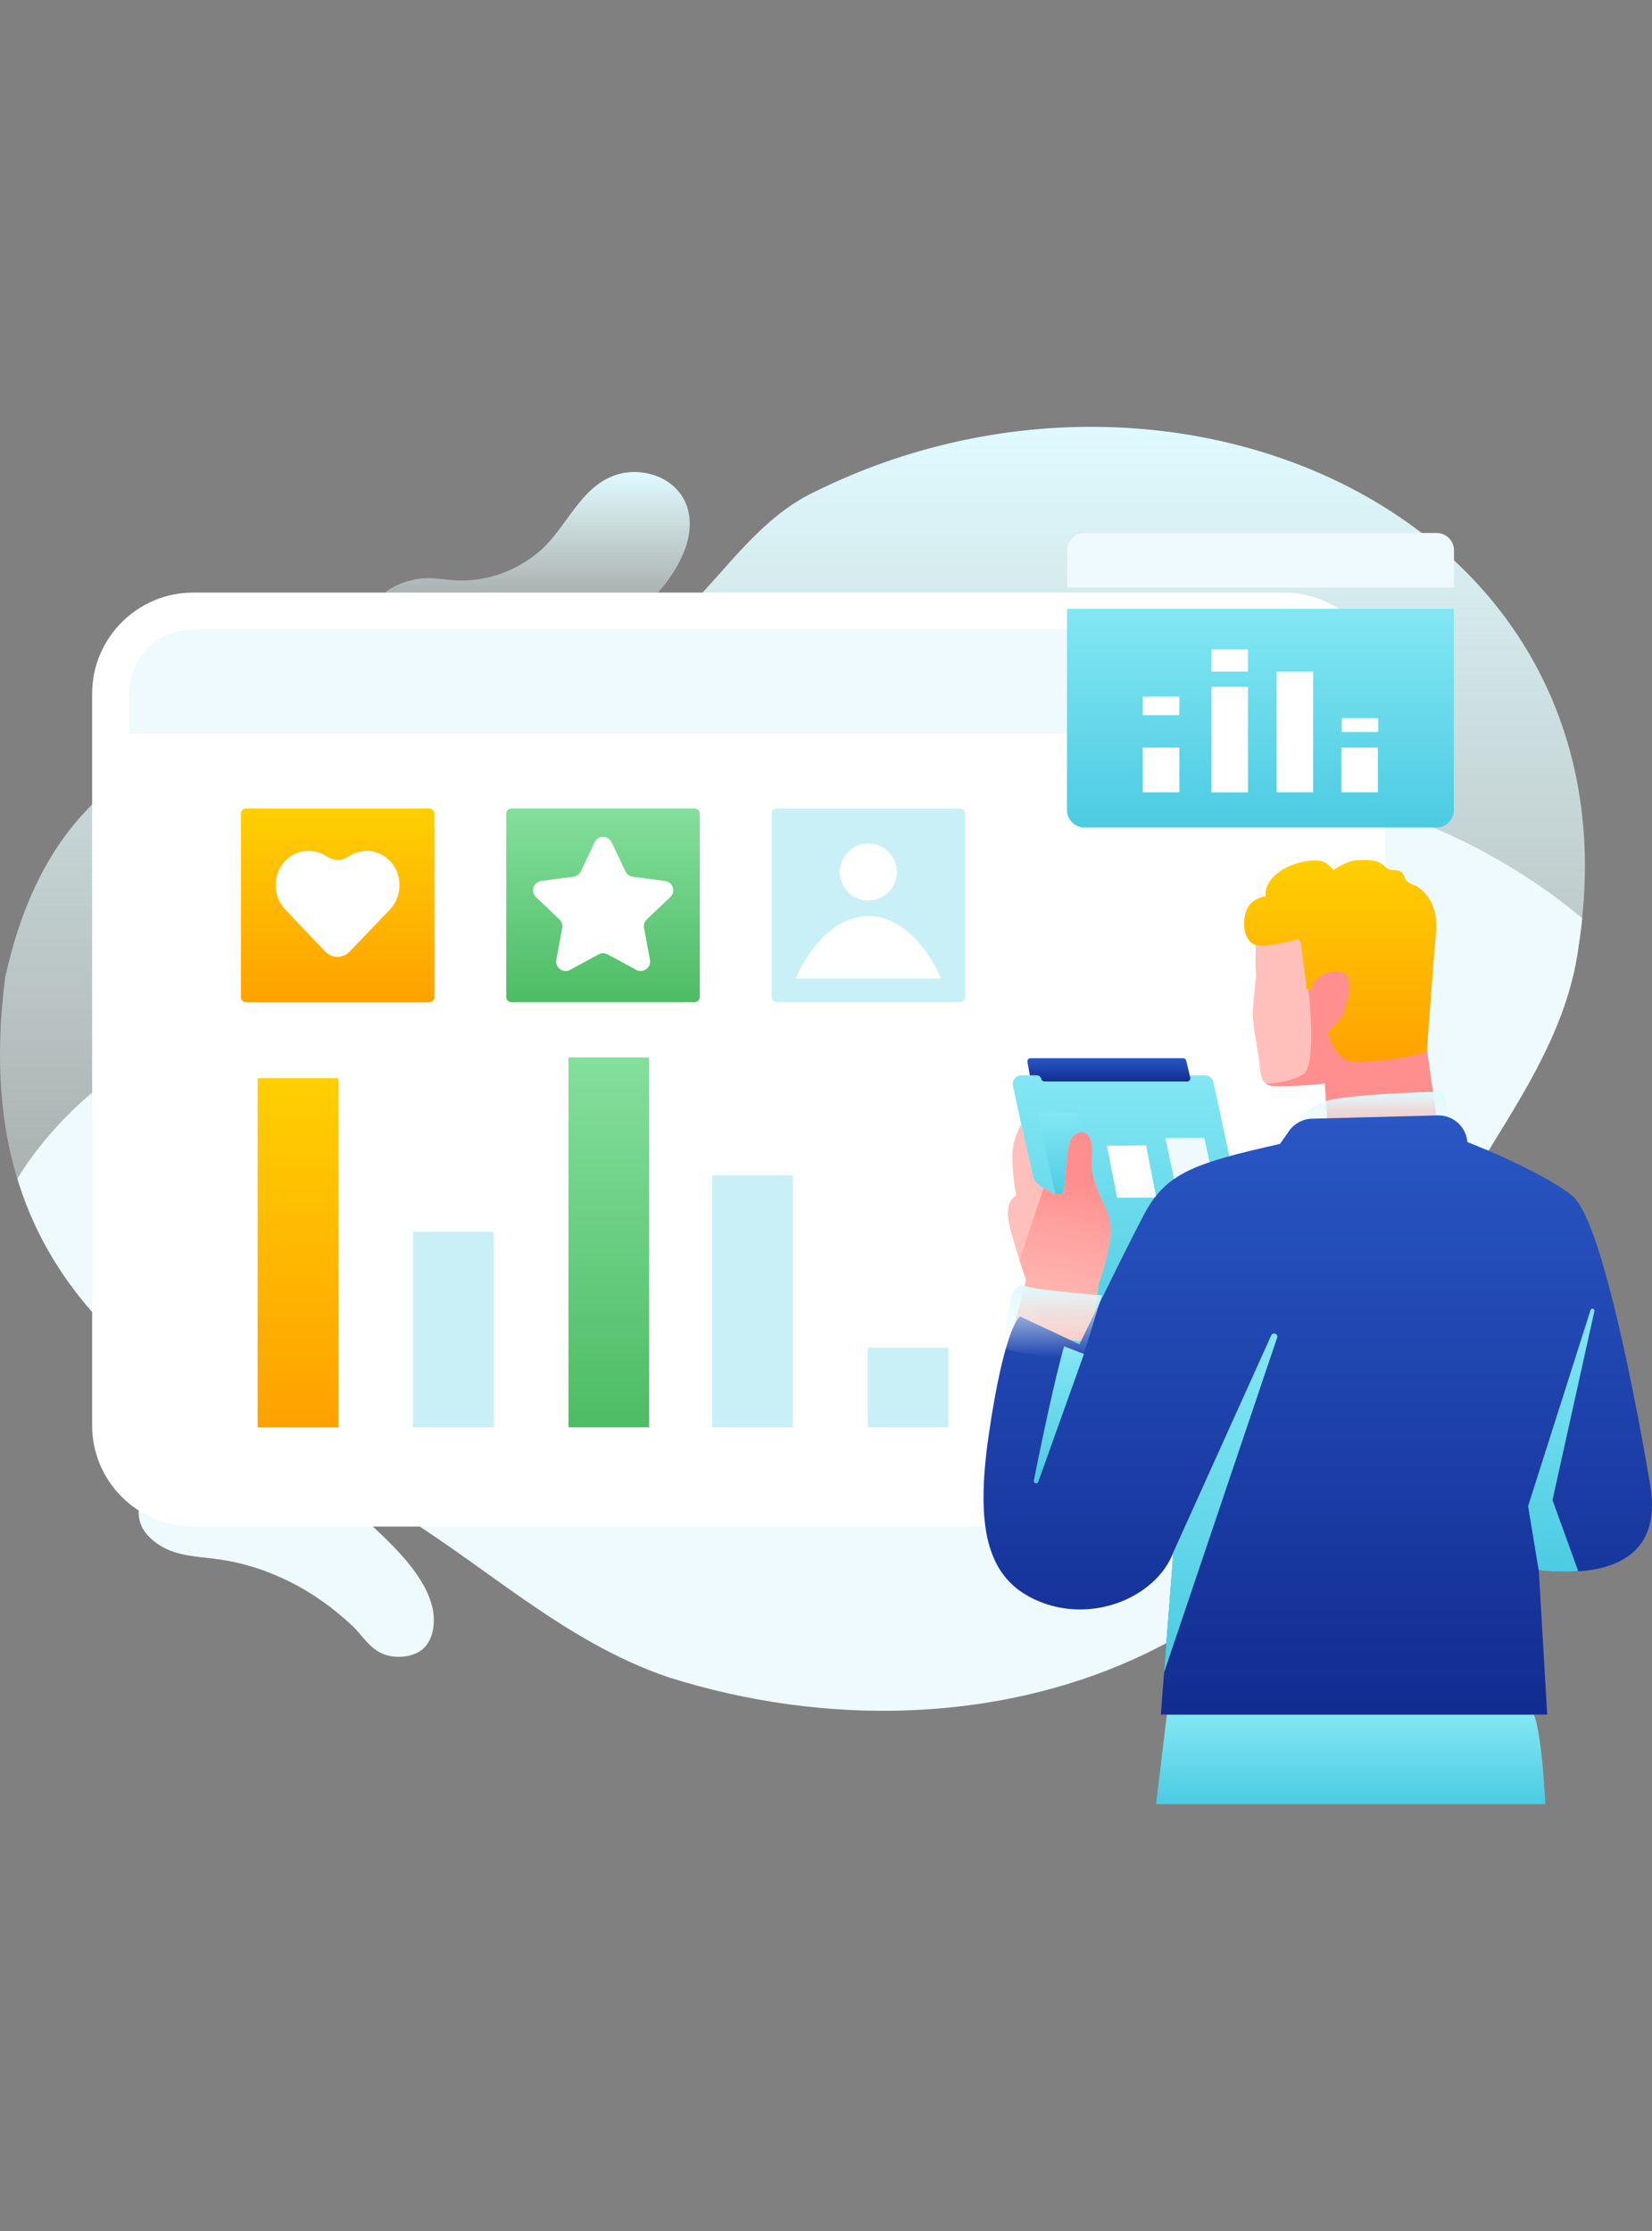 <svg width="120" height="162" viewBox="0 0 120 162" fill="none" xmlns="http://www.w3.org/2000/svg">
<rect x="0" y="0" width="120" height="162" fill="#808080" stroke="none"/>
<path d="M84.759 124.517L83.976 131.005H112.254C111.941 125.292 111.413 124.517 111.413 124.517H84.759Z" fill="url(#paint0_linear_913_15610)"/>
<path d="M50.033 37.282C49.943 36.788 49.753 36.318 49.44 35.881C48.409 34.43 46.299 33.927 44.658 34.512C42.119 35.419 41.187 38.264 39.266 39.962C37.658 41.38 35.539 42.188 33.396 42.155C32.39 42.139 31.426 41.883 30.42 42.031C29.208 42.204 27.996 42.773 27.229 43.738C26.627 44.496 26.314 45.494 26.471 46.45C26.842 48.684 29.076 49.295 31.046 49.336C33.742 49.385 36.513 48.759 39.068 47.951C43.207 46.64 47.75 44.48 49.605 40.267C50.017 39.311 50.223 38.264 50.033 37.282Z" fill="url(#paint1_linear_913_15610)"/>
<path d="M31.07 115.712C30.881 115.283 30.642 114.871 30.386 114.483C29.405 113.016 28.028 111.713 26.726 110.518C26.074 109.916 25.398 109.339 24.681 108.819C21.688 106.659 18.069 105.521 14.367 106.008C12.512 106.247 10.641 107.088 10.154 109.083C10.014 109.668 10.039 110.295 10.294 110.839C10.509 111.293 10.863 111.664 11.259 111.969C12.578 112.991 14.136 112.999 15.719 113.205C19.479 113.708 22.842 115.464 25.588 118.053C26.437 118.861 26.923 119.875 28.144 120.205C28.935 120.411 29.933 120.32 30.609 119.826C31.466 119.191 31.623 117.896 31.45 116.915C31.367 116.495 31.235 116.099 31.07 115.712Z" fill="#EEFAFD"/>
<path d="M0.377 70.978C6.288 43.944 33.231 55.833 47.296 46.467C51.69 43.35 54.254 38.033 59.201 35.7C85.707 22.599 119.501 37.893 114.661 68.719C113.4 78.282 105.584 85.084 103.028 93.831C97.843 120.279 71.452 129.01 48.59 121.804C40.808 119.183 35.037 113.428 27.963 109.273C9.479 100.756 -2.294 91.803 0.377 70.978Z" fill="url(#paint2_linear_913_15610)"/>
<path d="M114.933 66.674C114.859 67.35 114.776 68.026 114.669 68.719C113.408 78.282 105.592 85.084 103.036 93.831C97.85 120.279 71.46 129.01 48.598 121.804C40.816 119.183 35.045 113.428 27.971 109.273C14.516 103.073 4.614 96.642 1.259 85.578C3.889 81.341 7.945 77.787 12.323 75.619C17.344 73.121 23.329 72.396 28.655 74.135C33.082 75.578 36.801 78.571 40.882 80.805C42.291 81.58 43.784 82.272 45.383 82.404C47.51 82.586 49.077 81.473 50.602 80.129C54.98 76.262 57.206 70.582 61.641 66.756C66.596 62.486 72.582 59.625 78.856 57.877C90.802 54.555 105.023 58.397 114.933 66.674Z" fill="#EEFAFD"/>
<path d="M14.038 110.847C9.982 110.847 6.692 107.55 6.692 103.502V50.375C6.692 46.318 9.99 43.029 14.038 43.029H93.259C97.315 43.029 100.605 46.327 100.605 50.375V103.502C100.605 107.55 97.307 110.847 93.259 110.847H14.038Z" fill="white"/>
<path d="M9.388 103.502C9.388 106.074 11.473 108.151 14.037 108.151H93.258C95.831 108.151 97.908 106.066 97.908 103.502V50.374C97.908 47.802 95.822 45.725 93.258 45.725H14.037C11.465 45.725 9.388 47.81 9.388 50.374V103.502Z" fill="white"/>
<path d="M9.388 53.252H97.908V50.366C97.908 47.794 95.822 45.716 93.258 45.716H14.037C11.465 45.716 9.388 47.802 9.388 50.366V53.252Z" fill="#EEFAFD"/>
<path d="M47.155 103.642H41.293V76.864C41.293 76.815 41.326 76.782 41.376 76.782H47.072C47.122 76.782 47.155 76.815 47.155 76.864V103.642Z" fill="url(#paint3_linear_913_15610)"/>
<path d="M57.6 103.642H51.738V85.422C51.738 85.372 51.771 85.339 51.821 85.339H57.518C57.567 85.339 57.6 85.372 57.6 85.422V103.642Z" fill="#CAF0F7"/>
<path d="M35.86 103.642H29.998V89.519C29.998 89.47 30.031 89.437 30.08 89.437H35.777C35.827 89.437 35.86 89.47 35.86 89.519V103.642Z" fill="#CAF0F7"/>
<path d="M24.574 103.642H18.712V78.373C18.712 78.323 18.745 78.29 18.794 78.29H24.491C24.541 78.29 24.574 78.323 24.574 78.373V103.642Z" fill="url(#paint4_linear_913_15610)"/>
<path d="M68.896 103.642H63.034V97.937C63.034 97.888 63.067 97.855 63.117 97.855H68.814C68.863 97.855 68.896 97.888 68.896 97.937V103.642Z" fill="#CAF0F7"/>
<path d="M17.863 72.766H31.194C31.392 72.766 31.557 72.601 31.557 72.403V59.072C31.557 58.874 31.392 58.709 31.194 58.709H17.863C17.665 58.709 17.5 58.874 17.5 59.072V72.403C17.5 72.601 17.665 72.766 17.863 72.766Z" fill="url(#paint5_linear_913_15610)"/>
<path d="M25.391 62.148C24.747 62.552 24.319 62.552 23.676 62.148C23.305 61.917 22.851 61.794 22.365 61.794C21.071 61.794 20.023 62.906 20.023 64.275C20.023 64.976 20.304 65.611 20.741 66.064L23.626 69.098C24.121 69.609 24.912 69.609 25.399 69.098C26.52 67.927 28.301 66.064 28.301 66.064C28.746 65.611 29.018 64.976 29.018 64.275C29.018 62.906 27.971 61.794 26.677 61.794C26.207 61.794 25.762 61.917 25.391 62.148Z" fill="white"/>
<path d="M37.138 72.766H50.469C50.667 72.766 50.832 72.601 50.832 72.403V59.072C50.832 58.874 50.667 58.709 50.469 58.709H37.138C36.94 58.709 36.775 58.874 36.775 59.072V72.403C36.775 72.601 36.94 72.766 37.138 72.766Z" fill="url(#paint6_linear_913_15610)"/>
<path d="M43.477 69.304L41.408 70.425C40.905 70.697 40.311 70.268 40.41 69.699L40.839 67.383C40.88 67.16 40.806 66.921 40.641 66.764L38.934 65.14C38.522 64.744 38.745 64.044 39.314 63.969L41.655 63.664C41.886 63.631 42.084 63.491 42.183 63.285L43.197 61.158C43.444 60.639 44.178 60.639 44.425 61.158L45.44 63.285C45.538 63.491 45.736 63.64 45.967 63.664L48.309 63.969C48.877 64.044 49.108 64.744 48.688 65.14L46.981 66.764C46.816 66.921 46.742 67.16 46.783 67.383L47.212 69.699C47.319 70.26 46.717 70.697 46.214 70.425L44.145 69.304C43.922 69.188 43.683 69.188 43.477 69.304Z" fill="white"/>
<path d="M56.414 72.766H69.745C69.943 72.766 70.108 72.601 70.108 72.403V59.072C70.108 58.874 69.943 58.709 69.745 58.709H56.414C56.216 58.709 56.051 58.874 56.051 59.072V72.403C56.051 72.601 56.216 72.766 56.414 72.766Z" fill="#CAF0F7"/>
<path d="M65.145 63.318C65.145 64.456 64.221 65.388 63.075 65.388C61.938 65.388 61.006 64.464 61.006 63.318C61.006 62.181 61.929 61.249 63.075 61.249C64.221 61.257 65.145 62.181 65.145 63.318Z" fill="white"/>
<path d="M68.352 71.052C67.214 68.446 65.276 66.517 63.075 66.517C60.882 66.517 58.945 68.446 57.799 71.052H68.352Z" fill="white"/>
<path d="M91.651 98.439H78.303C78.015 98.439 77.759 98.233 77.693 97.953L73.579 78.834C73.497 78.447 73.794 78.084 74.189 78.084H87.537C87.826 78.084 88.081 78.29 88.139 78.57L92.253 97.681C92.344 98.077 92.047 98.439 91.651 98.439Z" fill="url(#paint7_linear_913_15610)"/>
<path d="M80.405 83.196L81.147 86.972L83.992 86.955L83.25 83.171L80.405 83.196Z" fill="white"/>
<path d="M87.48 82.619L84.644 82.635L85.575 86.972L88.419 86.955L87.48 82.619Z" fill="#EEFAFD"/>
<path d="M76.72 86.972L75.393 80.813L78.237 80.796L79.564 86.955L76.72 86.972Z" fill="url(#paint8_linear_913_15610)"/>
<path d="M86.234 78.529H75.862C75.755 78.529 75.665 78.455 75.64 78.348C75.599 78.191 75.467 78.084 75.31 78.084H74.807L74.634 77.12C74.601 76.98 74.708 76.839 74.856 76.839H85.945C86.052 76.839 86.143 76.914 86.168 77.021L86.457 78.249C86.49 78.397 86.382 78.529 86.234 78.529Z" fill="url(#paint9_linear_913_15610)"/>
<path d="M94.429 67.811C93.563 68.133 92.054 68.776 91.197 68.479C91.246 68.999 91.148 69.757 91.246 70.854C91.246 70.854 91.007 72.956 90.999 73.616C90.991 74.506 91.403 76.311 91.477 77.144C91.568 78.109 91.642 78.777 92.409 78.851C93.019 78.909 95.237 78.826 96.226 78.661L96.523 83.163L104.487 82.083L103.654 76.254C103.646 76.344 94.478 67.894 94.429 67.811Z" fill="#FFC0BB"/>
<path d="M104.487 82.091L103.654 76.262C103.646 76.344 94.907 70.994 94.907 70.994L95.088 72.28C95.088 72.28 95.657 77.474 94.643 78.034C93.423 78.702 92.046 78.677 91.972 78.694C92.087 78.776 92.227 78.826 92.417 78.851C93.027 78.908 95.245 78.826 96.234 78.661L96.531 83.162L104.487 82.091Z" fill="#FF8F8F"/>
<path d="M92.641 84.004L94.331 81.357C94.933 80.549 95.889 79.989 96.969 79.799C98.461 79.535 101.734 79.337 104.521 79.271C104.743 79.263 104.941 79.412 104.966 79.601L105.51 83.377L92.641 84.004Z" fill="url(#paint10_linear_913_15610)"/>
<path d="M79.317 84.152C79.49 82.025 78.558 81.918 77.932 82.528C77.305 83.13 77.487 86.65 77.132 86.708C77.041 86.725 76.563 86.7 76.407 86.601C75.714 86.189 75.121 86.007 74.997 85.216L74.964 85.01L74.181 81.646C73.554 82.841 73.299 83.641 73.81 86.799C72.886 87.368 73.249 88.761 73.48 89.585C73.983 91.374 74.544 92.957 74.544 92.957L73.529 96.791L79.169 97.475L79.82 93.172C79.82 93.172 80.628 91.028 80.686 89.388C80.752 87.739 79.144 86.279 79.317 84.152Z" fill="#FFC0BB"/>
<path d="M79.317 84.152C79.491 82.025 78.559 81.918 77.933 82.528C77.306 83.13 77.487 86.65 77.133 86.708C77.042 86.724 76.564 86.7 76.407 86.601C76.193 86.477 75.995 86.37 75.814 86.263L74.058 91.498C74.33 92.355 74.544 92.941 74.544 92.941L74.255 94.037L75.707 95.991C75.707 95.991 77.743 95.909 79.433 95.727L79.82 93.163C79.82 93.163 80.629 91.02 80.686 89.379C80.752 87.738 79.144 86.279 79.317 84.152Z" fill="url(#paint11_linear_913_15610)"/>
<path d="M119.872 107.855C118.297 98.538 116.071 88.538 114.298 86.914C113.54 86.221 111.759 85.232 109.756 84.292C109.129 83.987 108.445 83.674 107.686 83.377C107.315 83.22 106.944 83.072 106.59 82.932C106.499 81.819 105.559 80.969 104.446 80.994L95.295 81.233C94.627 81.25 94.009 81.588 93.63 82.132L92.978 83.064C86.902 84.416 84.915 85.166 83.382 87.689C82.681 88.835 78.41 97.615 78.41 97.615L74.099 95.595C74.099 95.595 72.961 96.222 71.798 104.359C70.867 110.888 71.724 114.343 74.841 115.984C78.963 118.144 83.984 116.082 85.245 112.686L84.322 124.5H112.386L111.776 114.005C111.784 114.005 111.784 114.005 111.784 114.005C116.747 114.582 120.779 113.222 119.872 107.855ZM111.553 112.282C111.602 112.307 111.602 112.331 111.561 112.372L111.553 112.282Z" fill="url(#paint12_linear_913_15610)"/>
<path d="M108.082 112.703L108.09 112.736L108.082 112.703Z" fill="url(#paint13_linear_913_15610)"/>
<path d="M78.74 98.316L77.297 97.764C76.637 100.031 75.656 104.714 75.096 107.509C75.055 107.715 75.351 107.797 75.417 107.599L78.74 98.316Z" fill="url(#paint14_linear_913_15610)"/>
<path d="M78.658 98.563C77.578 98.646 73.126 98.332 72.829 97.739L73.39 94.491C73.653 93.246 74.313 93.262 74.412 93.345C74.824 93.658 80.035 94.062 80.035 94.062L78.658 98.563Z" fill="url(#paint15_linear_913_15610)"/>
<path d="M105.609 58.825C105.609 59.518 105.04 60.087 104.348 60.087H78.765C78.073 60.087 77.504 59.518 77.504 58.825V44.208H105.601V58.825H105.609Z" fill="url(#paint16_linear_913_15610)"/>
<path d="M78.774 38.701H104.356C105.049 38.701 105.618 39.27 105.618 39.962V42.658H77.521V39.962C77.512 39.27 78.081 38.701 78.774 38.701Z" fill="#EEFAFD"/>
<path d="M90.654 49.871H87.999V57.538H90.654V49.871Z" fill="white"/>
<path d="M90.654 47.159H87.999V48.766H90.654V47.159Z" fill="white"/>
<path d="M95.386 48.767H92.731V57.53H95.386V48.767Z" fill="white"/>
<path d="M85.666 54.282H83.012V57.531H85.666V54.282Z" fill="white"/>
<path d="M85.666 50.58H83.012V51.932H85.666V50.58Z" fill="white"/>
<path d="M100.086 54.282H97.432V57.531H100.086V54.282Z" fill="white"/>
<path d="M100.111 52.147H97.456V53.152H100.111V52.147Z" fill="white"/>
<path d="M111 109.363L111.767 114.013C112.781 114.128 113.745 114.161 114.644 114.095L112.772 108.926L115.815 95.207C115.856 95.026 115.592 94.952 115.534 95.133L111 109.363ZM111.561 112.372L111.552 112.282C111.602 112.306 111.602 112.331 111.561 112.372Z" fill="url(#paint17_linear_913_15610)"/>
<path d="M85.236 112.702L92.343 96.964C92.466 96.7 92.862 96.857 92.771 97.129L84.552 121.458L85.236 112.702Z" fill="url(#paint18_linear_913_15610)"/>
<path d="M102.171 63.953C102.155 63.928 102.13 63.912 102.114 63.887C101.99 63.714 102.006 63.5 101.833 63.351C101.66 63.203 101.413 63.178 101.198 63.17C101.025 63.162 100.885 63.154 100.745 63.046C100.646 62.972 100.556 62.873 100.457 62.791C99.97 62.395 99.245 62.436 98.659 62.461C97.992 62.494 97.414 62.799 96.87 63.17C96.664 62.972 96.425 62.684 96.153 62.576C95.889 62.469 95.592 62.469 95.312 62.486C94.784 62.519 94.248 62.651 93.762 62.849C92.847 63.228 91.841 63.986 91.932 65.091C91.627 65.091 91.107 65.355 90.893 65.569C90.415 66.047 90.324 66.765 90.39 67.416C90.44 67.853 90.712 68.677 91.586 68.677C92.262 68.686 93.564 68.422 94.199 68.199C94.339 68.15 94.488 68.397 94.488 68.397L94.908 71.736C94.949 71.95 95.254 71.95 95.296 71.736L95.32 71.596L96.45 74.918C96.45 74.918 96.821 76.543 97.901 77.021C98.626 77.342 102.798 76.74 103.639 76.386C103.639 76.386 103.639 76.345 103.647 76.262C103.721 75.298 104.183 68.982 104.307 67.729C104.389 66.913 104.29 66.064 103.87 65.347C103.672 65.008 103.408 64.712 103.095 64.473C102.839 64.266 102.411 64.217 102.171 63.953Z" fill="url(#paint19_linear_913_15610)"/>
<path d="M95.699 74.209L95.328 71.596C95.328 71.596 95.477 71.258 95.732 71.035C96.078 70.73 96.309 70.656 96.936 70.549C97.299 70.483 97.694 70.598 97.884 70.911C98.279 71.563 97.802 72.939 97.62 73.55C97.538 73.83 96.68 74.77 96.457 74.918L95.699 74.209Z" fill="#FF8F8F"/>
<defs>
<linearGradient id="paint0_linear_913_15610" x1="83.976" y1="124.517" x2="83.976" y2="131.005" gradientUnits="userSpaceOnUse">
<stop stop-color="#83E7F3"/>
<stop offset="1" stop-color="#4CCBE2"/>
</linearGradient>
<linearGradient id="paint1_linear_913_15610" x1="38.267" y1="34.273" x2="38.267" y2="49.339" gradientUnits="userSpaceOnUse">
<stop stop-color="#DFFAFF"/>
<stop offset="1" stop-color="#EEF9F0" stop-opacity="0"/>
</linearGradient>
<linearGradient id="paint2_linear_913_15610" x1="57.564" y1="30.995" x2="57.564" y2="124.228" gradientUnits="userSpaceOnUse">
<stop stop-color="#DFFAFF"/>
<stop offset="1" stop-color="#EEF9F0" stop-opacity="0"/>
</linearGradient>
<linearGradient id="paint3_linear_913_15610" x1="41.293" y1="76.782" x2="41.293" y2="103.642" gradientUnits="userSpaceOnUse">
<stop stop-color="#84DF9D"/>
<stop offset="1" stop-color="#4DBC64"/>
</linearGradient>
<linearGradient id="paint4_linear_913_15610" x1="18.712" y1="78.29" x2="18.712" y2="103.642" gradientUnits="userSpaceOnUse">
<stop stop-color="#FFCF02"/>
<stop offset="1" stop-color="#FFA101"/>
</linearGradient>
<linearGradient id="paint5_linear_913_15610" x1="17.5" y1="58.709" x2="17.5" y2="72.766" gradientUnits="userSpaceOnUse">
<stop stop-color="#FFCF02"/>
<stop offset="1" stop-color="#FFA101"/>
</linearGradient>
<linearGradient id="paint6_linear_913_15610" x1="36.775" y1="58.709" x2="36.775" y2="72.766" gradientUnits="userSpaceOnUse">
<stop stop-color="#84DF9D"/>
<stop offset="1" stop-color="#4DBC64"/>
</linearGradient>
<linearGradient id="paint7_linear_913_15610" x1="73.565" y1="78.084" x2="73.565" y2="98.439" gradientUnits="userSpaceOnUse">
<stop stop-color="#83E7F3"/>
<stop offset="1" stop-color="#4CCBE2"/>
</linearGradient>
<linearGradient id="paint8_linear_913_15610" x1="75.393" y1="80.796" x2="75.393" y2="86.972" gradientUnits="userSpaceOnUse">
<stop stop-color="#83E7F3"/>
<stop offset="1" stop-color="#4CCBE2"/>
</linearGradient>
<linearGradient id="paint9_linear_913_15610" x1="74.628" y1="76.839" x2="74.628" y2="78.529" gradientUnits="userSpaceOnUse">
<stop stop-color="#2957C4"/>
<stop offset="1" stop-color="#122C91"/>
</linearGradient>
<linearGradient id="paint10_linear_913_15610" x1="99.075" y1="79.271" x2="99.075" y2="84.004" gradientUnits="userSpaceOnUse">
<stop stop-color="#DFFAFF"/>
<stop offset="1" stop-color="#EEF9F0" stop-opacity="0"/>
</linearGradient>
<linearGradient id="paint11_linear_913_15610" x1="75.731" y1="98.117" x2="78.465" y2="85.936" gradientUnits="userSpaceOnUse">
<stop stop-color="#FFC0BB"/>
<stop offset="0.277" stop-color="#FFB8B4"/>
<stop offset="0.709" stop-color="#FFA2A0"/>
<stop offset="1" stop-color="#FF8F8F"/>
</linearGradient>
<linearGradient id="paint12_linear_913_15610" x1="71.442" y1="80.994" x2="71.442" y2="124.5" gradientUnits="userSpaceOnUse">
<stop stop-color="#2957C4"/>
<stop offset="1" stop-color="#122C91"/>
</linearGradient>
<linearGradient id="paint13_linear_913_15610" x1="108.082" y1="112.703" x2="108.082" y2="112.736" gradientUnits="userSpaceOnUse">
<stop stop-color="#83E7F3"/>
<stop offset="1" stop-color="#4CCBE2"/>
</linearGradient>
<linearGradient id="paint14_linear_913_15610" x1="75.092" y1="97.764" x2="75.092" y2="107.712" gradientUnits="userSpaceOnUse">
<stop stop-color="#83E7F3"/>
<stop offset="1" stop-color="#4CCBE2"/>
</linearGradient>
<linearGradient id="paint15_linear_913_15610" x1="76.432" y1="93.312" x2="76.432" y2="98.576" gradientUnits="userSpaceOnUse">
<stop stop-color="#DFFAFF"/>
<stop offset="1" stop-color="#EEF9F0" stop-opacity="0"/>
</linearGradient>
<linearGradient id="paint16_linear_913_15610" x1="77.504" y1="44.208" x2="77.504" y2="60.087" gradientUnits="userSpaceOnUse">
<stop stop-color="#83E7F3"/>
<stop offset="1" stop-color="#4CCBE2"/>
</linearGradient>
<linearGradient id="paint17_linear_913_15610" x1="111" y1="95.029" x2="111" y2="114.129" gradientUnits="userSpaceOnUse">
<stop stop-color="#83E7F3"/>
<stop offset="1" stop-color="#4CCBE2"/>
</linearGradient>
<linearGradient id="paint18_linear_913_15610" x1="84.552" y1="96.828" x2="84.552" y2="121.458" gradientUnits="userSpaceOnUse">
<stop stop-color="#83E7F3"/>
<stop offset="1" stop-color="#4CCBE2"/>
</linearGradient>
<linearGradient id="paint19_linear_913_15610" x1="90.371" y1="62.446" x2="90.371" y2="77.112" gradientUnits="userSpaceOnUse">
<stop stop-color="#FFCF02"/>
<stop offset="1" stop-color="#FFA101"/>
</linearGradient>
</defs>
</svg>
